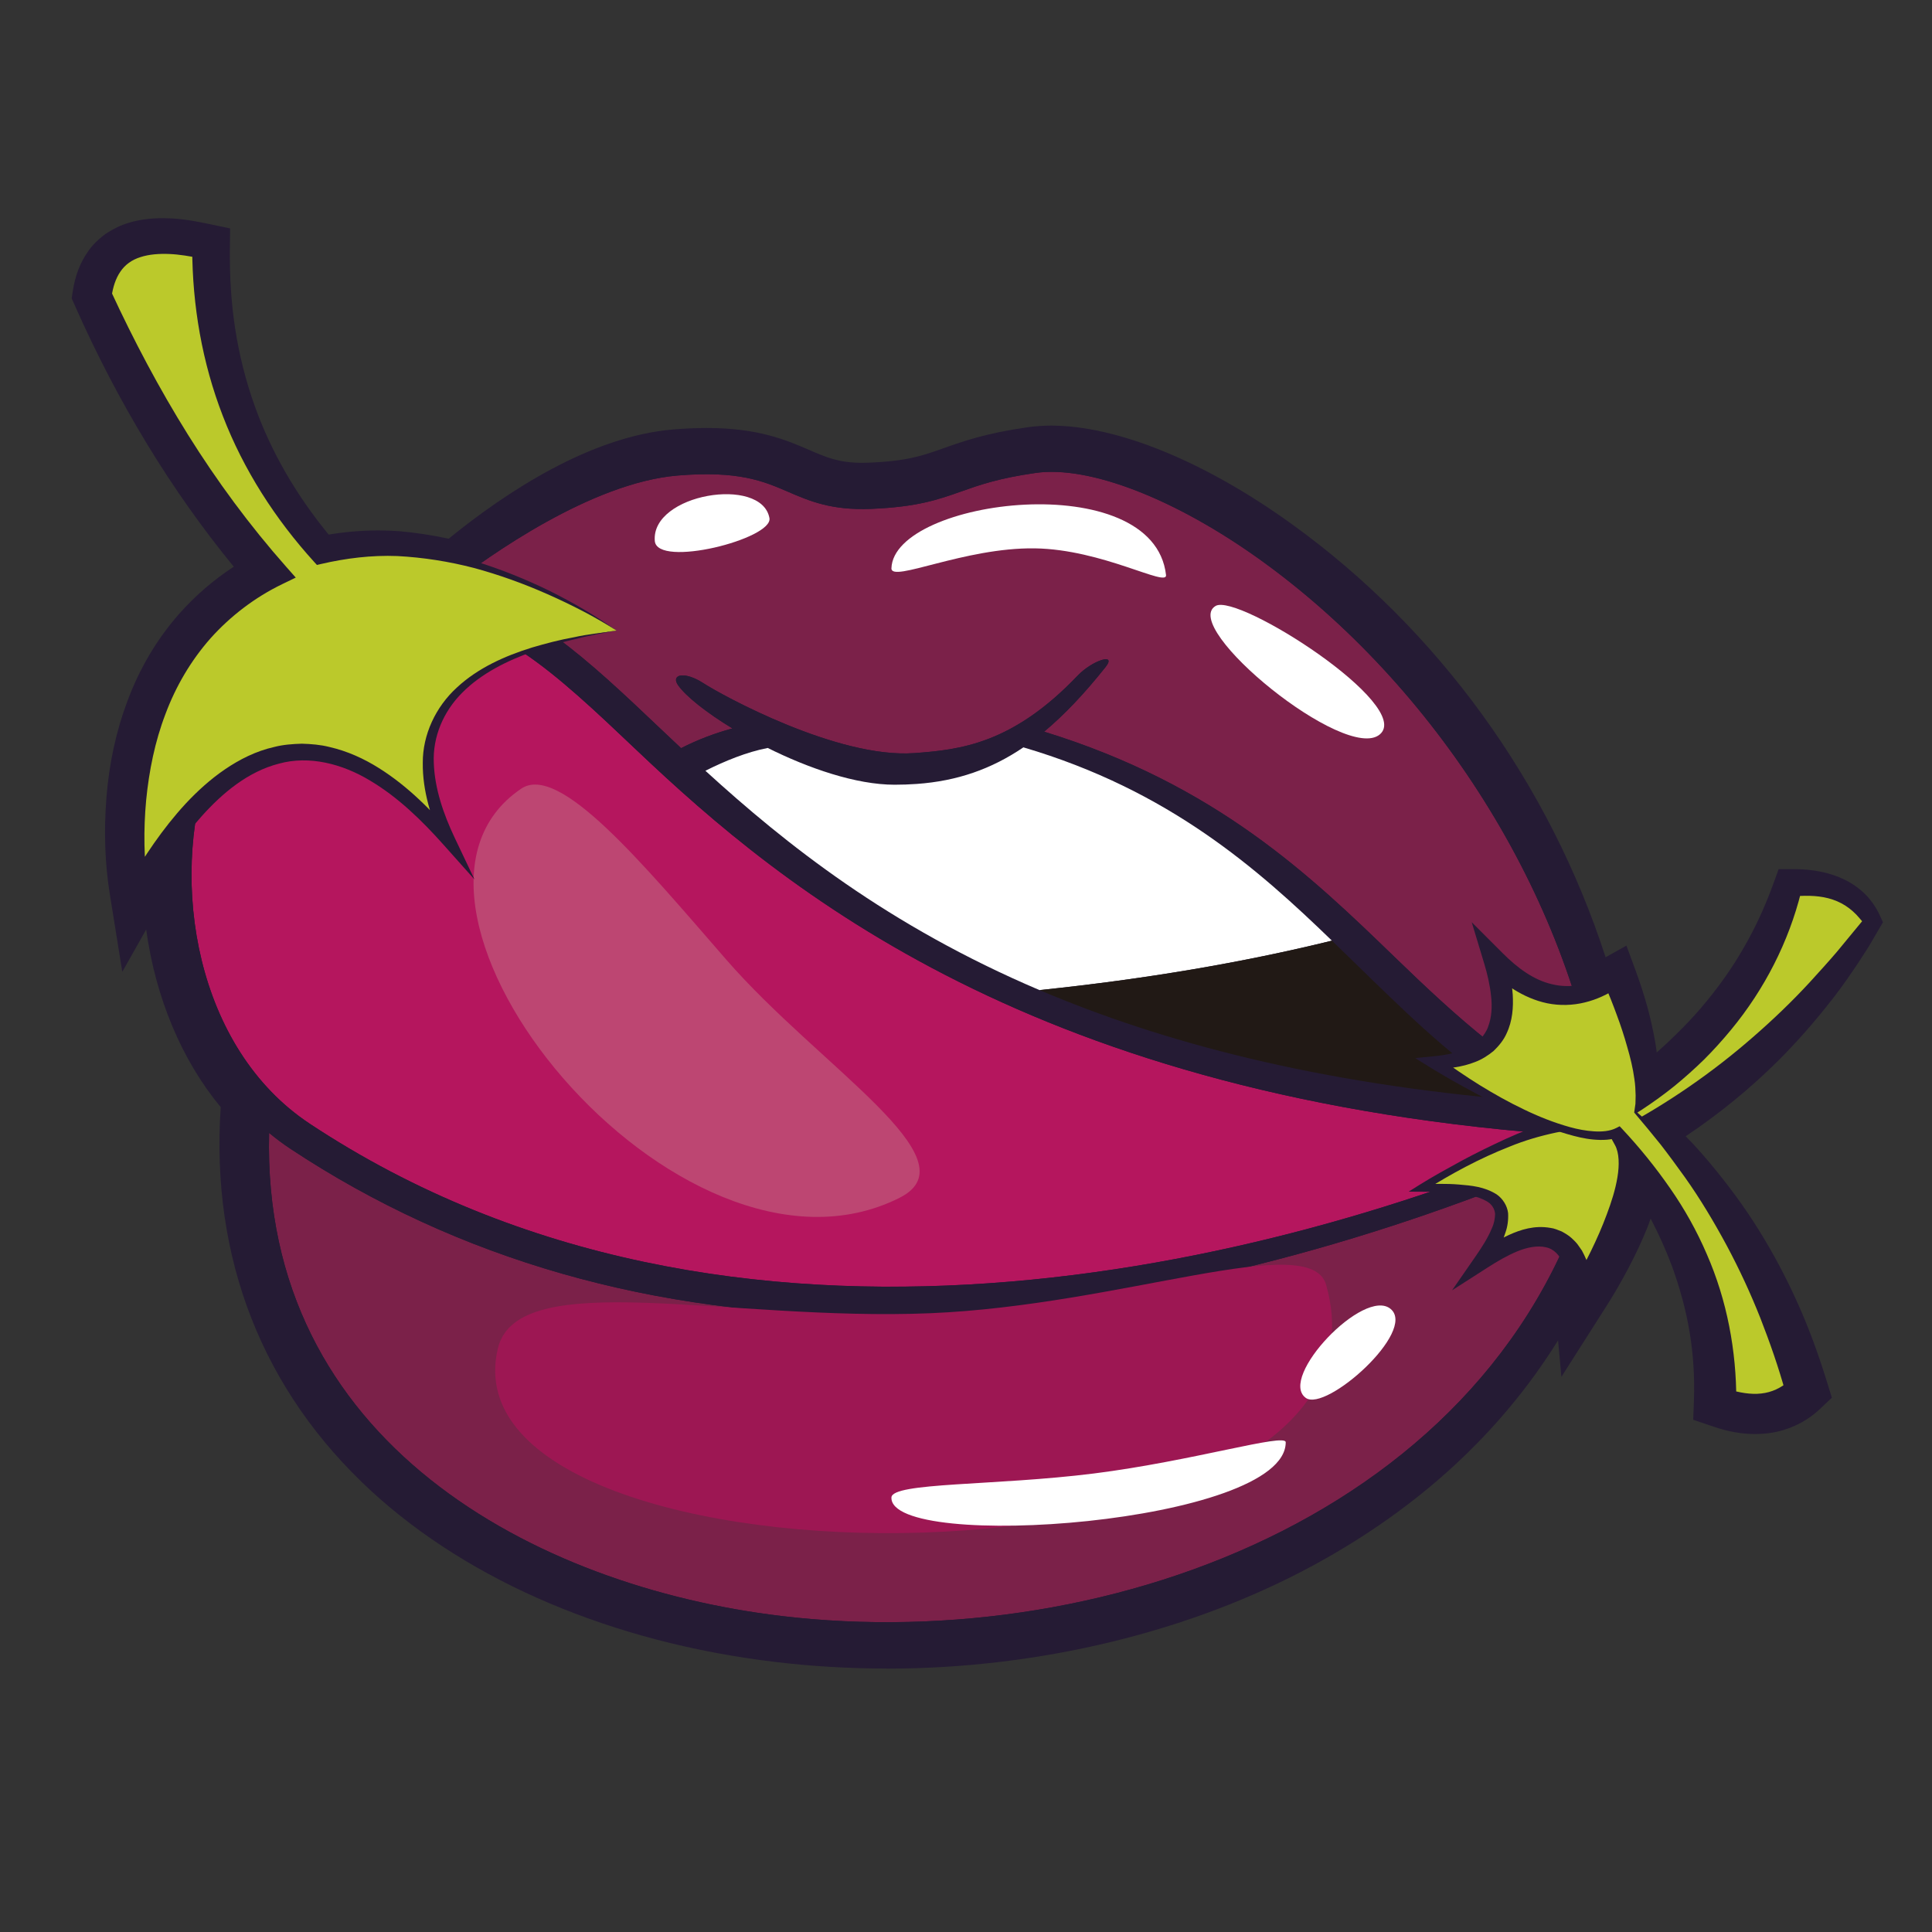 <svg xmlns="http://www.w3.org/2000/svg" viewBox="0 0 512 512"><rect x="0" y="0" width="512" height="512" fill="#333333" stroke="none"/><defs><style>      .cls-1 {        fill: #7b2149;      }      .cls-2 {        fill: #9d1753;      }      .cls-3 {        fill: #bd4672;      }      .cls-4 {        fill: #fff;      }      .cls-5 {        fill: #251b34;      }      .cls-6 {        fill: #b5165e;      }      .cls-7 {        fill: #211915;      }      .cls-8 {        fill: #bbc92b;      }    </style></defs><g><g id="Camada_1"><g><path class="cls-5" d="M234.98,442.18c-9.96,0-19.97-.59-29.74-1.77-42.75-5.13-80.69-21.21-106.84-45.26-28.83-26.53-42.61-61.68-39.91-101.74-10.39-12.52-17.28-29.11-19.75-47.08l-6.33,11.21-3.3-20.53c-1.31-8.15-1.61-16.56-.9-25.71.73-9.09,2.59-17.64,5.53-25.42,3.18-8.63,7.8-16.44,13.72-23.19,4.27-4.81,9.13-9.01,14.49-12.51-16.51-20.12-30.69-43.42-42.17-69.34l-.78-1.77.28-1.85c.63-4.16,1.95-7.61,4.04-10.56,1.01-1.53,2.53-3.08,4.58-4.62l.23-.16c1.97-1.29,3.97-2.24,5.95-2.82,2.69-.83,5.66-1.24,9.02-1.24.78,0,1.56.02,2.32.06,3.59.19,6.87.83,9.93,1.47l5.63,1.18-.06,5.43c-.08,7.64.38,14.55,1.4,21.11,1.08,7.03,2.82,13.91,5.17,20.47,4.29,12.03,10.88,23.5,19.61,34.13,4.39-.73,8.81-1.1,13.19-1.1,1.84,0,3.7.07,5.53.2,4.33.38,8.71,1.05,13.08,1.99,15.4-12.52,37.69-27.13,59.5-28.95,3.13-.26,6.13-.39,8.91-.39,13.65,0,21.09,3.21,27.07,5.79,4.62,2,7.96,3.44,14.11,3.44.57,0,1.16-.01,1.77-.04,10.16-.41,14.19-1.84,19.77-3.82,5.27-1.87,11.24-3.99,22.46-5.59,1.93-.27,3.98-.41,6.1-.41,17.48,0,40.68,9.48,63.64,26.02,38.86,27.98,68.28,68.62,83.27,114.87l5.52-3.09,2.66,7.24c1.03,2.81,1.95,5.67,2.89,9.01.83,3.08,1.53,6.19,2.07,9.26.16.96.3,1.89.41,2.81,1.86-1.63,3.53-3.2,5.09-4.75,2.38-2.31,4.6-4.67,6.66-7.06,4.5-5.3,8.12-10.39,11.07-15.54,3.1-5.27,5.81-11.09,8.07-17.32l1.42-3.91h4.26c4.86.02,9.2.9,12.89,2.63,2.17,1.02,4.09,2.35,5.72,3.95.88.84,1.59,1.78,2.17,2.58.24.34.44.66.64.98l.2.32c.39.66.68,1.26.92,1.78l.84,1.83-1.93,3.31c-.6,1.05-1.22,2.12-1.88,3.21l-2.96,4.58c-2.11,3.12-4.15,6.09-6.44,9.02-4.83,6.21-9.61,11.65-14.61,16.63-7.41,7.36-15.62,14.06-24.46,19.97l2.1,2.17c1.35,1.47,2.58,2.88,3.8,4.3,5.3,6.3,9.66,12.24,13.36,18.19,3.86,6.16,7.4,12.8,10.49,19.74,2.75,6.09,5.28,12.88,7.72,20.77l1.27,4.12-3.31,3.12c-3.74,3.53-8.88,5.84-14.1,6.35-.94.1-1.93.15-2.92.15-3.57,0-7.18-.64-11.05-1.96l-5.36-1.82.19-5.25c.21-6.07-.17-12.11-1.14-17.95-.95-5.71-2.53-11.61-4.69-17.54-1.54-4.12-3.43-8.34-5.64-12.57-.29.81-.6,1.65-.93,2.51-1.39,3.44-3,6.89-4.95,10.59-1.89,3.59-3.79,6.87-5.8,10.03l-11.97,18.8-.89-9.66c-15.2,24.44-36.91,44.42-64.68,59.52-32.59,17.71-72.8,27.47-113.21,27.47Z"></path><g><path class="cls-1" d="M231.27,348.6c-58.14,0-109.89-14.78-154.24-44.12-2-1.32-3.9-2.74-5.71-4.24-2.07,81.97,70.69,120.2,135.6,127.99,88.19,10.59,194.23-29.23,216.48-124.32-37.85,16.99-95.06,36.95-156.73,42.93-12.04,1.17-23.85,1.75-35.39,1.75Z"></path><path class="cls-6" d="M82.08,297.79c112.13,74.17,256.21,37.5,335.65,3.19-143.32-9.54-210.05-65.21-248.85-102.03-22.18-21.05-38.2-36.25-60.67-36.25-24.91,0-44.18,14.67-52.88,40.25-10.53,30.96-3.4,74.89,26.75,94.83Z"></path><path class="cls-1" d="M334.21,148.52c-22.67-16.33-45.58-25.21-59.74-23.19-9.84,1.4-14.88,3.19-19.77,4.92-5.96,2.12-11.59,4.11-23.87,4.61-10.5.43-16.33-2.09-21.96-4.52-6.46-2.79-13.15-5.67-29.3-4.32-22.77,1.91-49.83,21.1-60.69,29.52,20.66,3.95,36.7,19.11,56.24,37.66,1.75,1.66,3.54,3.35,5.37,5.07,4.29-2.19,8.8-3.92,13.6-5.23-6.93-4.22-12.27-8.47-14.37-11.41-2.05-2.87,1.58-3.88,6.68-.58,5.1,3.3,35.58,19.99,55.89,18.53,12.35-.89,26.12-2.53,43.3-20.54,3.82-4,10.57-6.25,7.34-2.2-5.5,6.9-10.81,12.55-16.23,17.06,45.63,14.05,70.69,38.26,92.89,59.73,16.03,15.5,33.33,31.56,52.81,39.28.59.03,1.19.06,1.78.09-8.5-56.06-43.85-111.26-89.98-144.48Z"></path><path class="cls-5" d="M430.05,293.26h-.02c-7.84-59.61-41.47-115.94-90.48-151.23-24.87-17.91-49.7-27.18-66.41-24.8-10.75,1.53-16.49,3.57-21.55,5.37-5.74,2.04-10.27,3.64-21.14,4.09-8.36.34-12.58-1.47-17.91-3.77-7.15-3.09-15.25-6.58-33.76-5.04-29.06,2.43-60.06,30.11-67.15,36.79-1.13-.07-2.26-.14-3.43-.14-28.98,0-51.29,16.75-61.23,45.96-9.65,28.39-5.46,66.94,15.99,91.63-3.08,39.47,10.19,74.07,38.5,100.12,25.47,23.44,62.52,39.11,104.32,44.12,9.67,1.16,19.43,1.73,29.18,1.73,39.49,0,78.75-9.38,111.01-26.92,45.12-24.52,73.98-62.58,83.74-110.16.02,0,.04-.02.07-.03v-.33c.21-.97.39-6.2.25-7.28v-.12ZM55.33,202.96c8.7-25.58,27.97-40.25,52.88-40.25,22.47,0,38.49,15.21,60.67,36.25,38.8,36.82,105.53,92.48,248.85,102.03-79.43,34.31-223.51,70.98-335.65-3.19-30.15-19.94-37.28-63.88-26.75-94.83ZM203.4,198.18c10.85,5.41,23.42,9.77,33.67,9.77,1.97,0,3.94-.07,5.9-.21,10.71-.77,19.74-3.92,28.25-9.7,45.47,13.38,70.13,40.04,92.09,61.27,12.54,12.13,24.61,23.8,39.3,32.26-119.71-10.01-176.91-51.97-215.67-87.34,5.14-2.59,11.02-4.99,16.48-6.03l-.02-.04ZM206.91,428.23c-64.91-7.79-137.67-46.01-135.6-127.99,1.82,1.5,3.72,2.92,5.71,4.24,44.35,29.34,96.11,44.12,154.24,44.12,11.55,0,23.35-.58,35.39-1.75,61.67-5.98,118.87-25.95,156.73-42.93-22.25,95.09-128.29,134.9-216.48,124.32ZM422.41,292.91c-19.48-7.72-36.78-23.78-52.81-39.28-22.2-21.47-47.26-45.68-92.89-59.73,5.42-4.52,10.73-10.16,16.23-17.06,3.22-4.05-3.53-1.8-7.34,2.2-17.18,18.01-30.95,19.65-43.3,20.54-20.31,1.47-50.79-15.22-55.89-18.53-5.1-3.3-8.73-2.29-6.68.58,2.1,2.94,7.43,7.19,14.37,11.41-4.81,1.3-9.31,3.04-13.6,5.23-1.83-1.71-3.62-3.4-5.37-5.07-19.54-18.55-35.58-33.71-56.24-37.66,10.86-8.42,37.93-27.62,60.69-29.52,16.16-1.36,22.84,1.53,29.3,4.32,5.63,2.43,11.46,4.94,21.96,4.52,12.27-.5,17.91-2.5,23.87-4.61,4.88-1.73,9.93-3.52,19.77-4.92,14.16-2.01,37.07,6.87,59.74,23.19,46.13,33.22,81.49,88.42,89.98,144.48-.59-.03-1.19-.06-1.78-.09Z"></path><path class="cls-3" d="M238.39,317.43c20-10.05-21.07-34.52-45.98-63.18-22.38-25.75-44.22-52.05-54.29-45.24-45.34,30.65,41.62,137.88,100.27,108.42Z"></path><path class="cls-2" d="M351.44,340.5c24.09,85.22-235.39,84.2-219.51,16.89,5.2-22.07,61.01-7.16,114.57-9.37,50.9-2.11,100.79-22.21,104.94-7.52Z"></path><g><path class="cls-4" d="M340.73,382.22c0-2.53-24.77,4.99-50.86,8.27-26.09,3.28-53.5,2.31-53.63,6.36-.48,14.52,104.5,6.99,104.49-14.63Z"></path><path class="cls-4" d="M346.04,370.45c5.32,3.88,29.52-17.67,22.5-23.56-7.02-5.89-29.88,18.18-22.5,23.56Z"></path><path class="cls-4" d="M236.24,150.6c-.12,3.92,19.32-5.55,38.01-5.28,17.93.26,35.14,10.42,34.76,7.07-3.28-28.92-72.19-20.22-72.77-1.79Z"></path><path class="cls-4" d="M322.15,160.58c5.91-3.47,52.55,26.36,43.52,34.04-9.03,7.68-53.1-28.41-43.52-34.04Z"></path><path class="cls-4" d="M173.53,143.36c.6,7.26,31.4-.56,30.38-6.07-2.08-11.25-31.42-6.42-30.38,6.07Z"></path></g><path class="cls-4" d="M271.22,198.05c-8.51,5.78-17.55,8.93-28.25,9.7-1.96.14-3.93.21-5.9.21-10.24,0-22.82-4.36-33.67-9.77l.02.04c-5.46,1.04-11.34,3.44-16.48,6.03,21.4,19.53,48.47,41.07,88.55,58.13,27.88-2.89,53.7-7.26,77.49-13.1-19.66-19.03-43.23-39.89-81.76-51.23Z"></path><path class="cls-7" d="M363.3,259.32c-3.35-3.24-6.78-6.62-10.33-10.04-23.78,5.84-49.6,10.21-77.49,13.1,32.49,13.83,73.53,24.73,127.12,29.21-14.69-8.47-26.76-20.13-39.3-32.26Z"></path><g><path class="cls-8" d="M493.81,244.15c-3.28-5.54-9.04-8.55-18.12-8.19-7.76,25.44-24.72,46.05-50.87,61.84-16.01-3.6-48.09,17.03-48.09,17.03,23.05-.61,25.49,4.99,16.13,19.39,14.87-10.77,24.87-8.23,26.4,8.23,0,0,18.47-29.22,11.79-40.52,25.21-13.7,46.09-33.01,62.76-57.78Z"></path><path class="cls-5" d="M493.48,244.14c-.27-.3-.49-.55-.72-.84-.28-.31-.54-.63-.83-.93-.58-.6-1.21-1.15-1.86-1.65-1.31-1.01-2.79-1.78-4.35-2.31-3.15-1.08-6.58-1.14-9.94-.9l1.53-1.13c-3.27,13.16-9.66,25.76-18.59,36.56-2.23,2.7-4.58,5.31-7.07,7.8-2.52,2.46-5.15,4.82-7.89,7.06-5.51,4.44-11.51,8.3-17.72,11.74l-.89.49-.83-.22c-3.6-.95-7.92-.5-12.01.34-4.12.88-8.27,2.08-12.23,3.71-7.98,3.13-15.58,7.23-22.74,11.77l-.63-1.79c3.28-.09,6.57-.21,9.9.07,3.3.27,6.79.56,10.06,2.64,1.59,1.12,2.76,2.98,2.99,4.9.11,1.83-.14,3.61-.69,5.16-1.02,3.17-2.58,5.97-4.17,8.71l-3.33-2.78c2.57-1.96,5.29-3.82,8.42-5.27,3.09-1.41,6.79-2.6,10.97-1.87,1.04.12,2.02.56,3.01.95.9.49,1.85,1.05,2.58,1.72.73.68,1.47,1.38,1.96,2.17l.81,1.16.61,1.19c1.56,3.2,2.17,6.43,2.56,9.61l-5.85-1.24c1.79-3.01,3.51-6.22,5.07-9.4,1.56-3.2,2.99-6.45,4.2-9.73,1.23-3.26,2.29-6.57,2.82-9.82.55-3.2.49-6.49-.62-8.51l-1.56-2.84,2.85-1.52c12.63-6.72,24.41-14.84,35.11-24.17,5.36-4.65,10.5-9.56,15.3-14.78,2.38-2.62,4.78-5.24,7.08-7.94l6.68-8.1ZM494.14,244.16c-.88,1.51-1.77,3.1-2.75,4.71l-2.9,4.49c-1.99,2.95-4.01,5.89-6.23,8.71-4.4,5.65-9.13,11.12-14.27,16.25-10.31,10.24-22.19,19.19-35.2,26.4l1.29-4.36c2.5,4.46,2.1,8.82,1.5,12.64-.66,3.88-1.84,7.5-3.2,11.02-1.41,3.5-3.02,6.88-4.76,10.18-1.75,3.32-3.58,6.51-5.64,9.74l-5.01,7.87-.84-9.11c-.25-2.76-.74-5.51-1.78-7.79-1.07-2.27-2.54-3.95-4.69-4.37-2.14-.53-4.96,0-7.61,1.1-2.67,1.11-5.26,2.63-7.8,4.26l-9.44,6.05,6.11-8.82c1.72-2.48,3.37-5.02,4.44-7.62.61-1.3.81-2.58.86-3.78-.1-1.15-.58-2.09-1.51-2.9-2.05-1.55-5.28-2.22-8.36-2.61-3.14-.38-6.37-.38-9.59-.4l-3.45-.02,2.82-1.77c3.68-2.3,7.46-4.36,11.26-6.44,3.81-2.05,7.71-3.95,11.68-5.78,3.97-1.8,8.06-3.44,12.37-4.69,4.3-1.2,8.89-2.21,13.9-1.33l-1.72.27c5.72-3.8,11.15-7.93,16.28-12.32,2.58-2.18,5.08-4.44,7.45-6.8,2.4-2.34,4.7-4.76,6.88-7.29,4.31-5.07,8.24-10.44,11.52-16.18,3.35-5.7,6.1-11.72,8.36-17.94l.41-1.13h1.12c3.71,0,7.54.6,10.93,2.19,1.69.8,3.23,1.86,4.52,3.12.65.62,1.2,1.33,1.71,2.04.25.36.47.74.7,1.1.24.42.46.89.65,1.3Z"></path></g><g><path class="cls-8" d="M433.4,294.75c3.75-11.41-6.05-34.8-6.05-34.8-10.19,6.25-20.58,5.26-31.22-5.41,4.88,16.05,1.27,26.23-15.9,27.03,0,0,34.68,23.78,48.27,18.67.15-.06.29-.14.43-.21,18.97,21.72,28.25,45.42,27.77,71.12,8.57,2.82,15.02,1.51,19.88-2.9-8.39-28.78-22.73-53.32-43.19-73.51Z"></path><path class="cls-5" d="M433.08,294.82l.33-2.32.05-2.19c-.03-1.46-.1-2.91-.33-4.36-.39-2.89-1.09-5.76-1.92-8.58-.79-2.83-1.71-5.64-2.75-8.41-1.01-2.77-2.1-5.56-3.3-8.2l3.48,1.04c-2.55,1.69-5.46,3.09-8.66,3.86-3.19.79-6.66.89-9.94.22-3.28-.68-6.28-2.05-8.93-3.71-2.65-1.68-5-3.63-7.14-5.73l5-2.64c.9,3.15,1.67,6.37,1.92,9.76.19,3.36-.03,6.97-1.66,10.38-.76,1.71-2.02,3.24-3.4,4.57-1.5,1.23-3.14,2.27-4.9,2.93-3.5,1.38-7.12,1.76-10.61,1.83l.98-3.06c3.48,2.55,7.12,5.05,10.84,7.36,3.74,2.3,7.58,4.47,11.56,6.37,3.96,1.93,8.08,3.57,12.31,4.75,2.11.59,4.27.99,6.4,1.13,2.11.14,4.28-.04,5.94-.9l.88-.45.74.79c4.58,4.9,8.8,10.12,12.61,15.62,3.83,5.49,7.11,11.36,9.74,17.49,5.36,12.24,7.85,25.59,7.82,38.86l-2.3-3.09c3.05.91,6.11,1.48,8.92,1.15,2.8-.3,5.26-1.48,7.39-3.36l-.94,3.21c-1.85-6.73-4.16-13.34-6.71-19.87-2.58-6.51-5.54-12.9-8.87-19.13-3.35-6.22-6.98-12.33-11.12-18.16-2.09-2.9-4.2-5.8-6.41-8.65l-3.42-4.2-3.6-4.29ZM433.72,294.68l4.05,3.52,3.96,3.84,3.83,3.97c1.24,1.35,2.45,2.74,3.64,4.13,4.72,5.61,9.13,11.48,12.98,17.68,3.88,6.18,7.28,12.63,10.24,19.26,2.99,6.61,5.42,13.44,7.55,20.33l.56,1.8-1.5,1.41c-2.94,2.77-7.16,4.75-11.44,5.17-4.29.45-8.37-.34-12.02-1.58l-2.38-.81.08-2.28c.22-6.25-.16-12.53-1.19-18.71-1.03-6.19-2.7-12.28-4.87-18.23-2.22-5.94-4.99-11.71-8.19-17.31-3.21-5.59-6.98-10.93-11.11-16.02l1.61.34c-2.43.99-4.95,1.01-7.29.8-2.36-.22-4.61-.78-6.81-1.42-4.4-1.27-8.54-3.07-12.63-4.91-4.06-1.91-8.05-3.93-11.97-6.05-3.94-2.12-7.82-4.27-11.65-6.64l-4.13-2.56,5.12-.51c3.17-.31,6.29-.94,8.88-2.22,1.31-.61,2.38-1.46,3.34-2.35.83-1,1.59-2.03,2-3.27.92-2.41,1.1-5.22.77-8.08-.29-2.86-.96-5.78-1.83-8.66l-3.3-10.92,8.29,8.29c3.75,3.75,8.1,7.04,13.01,8.15,2.43.59,4.96.64,7.46.15,2.51-.49,4.95-1.53,7.29-2.84l2.57-1.44.91,2.47c1.07,2.92,1.97,5.79,2.8,8.72.79,2.93,1.46,5.89,1.98,8.88.5,2.99.81,6.03.82,9.07.04,1.52-.08,3.05-.25,4.56-.15.75-.28,1.52-.45,2.24l-.72,2.04Z"></path></g><g><path class="cls-8" d="M163.37,167.1s-40.83-28.82-78.76-19.18c-19.93-22.5-31.09-49.41-30.86-82.03-18.08-4.02-25.58,1.46-27.14,12.28,13.39,29.64,29.08,53.98,46.67,73.91-.67.33-1.34.63-2.01.99-45.62,24.6-34.92,82.87-34.92,82.87,24.07-42.4,51.33-49.59,82.54-13.2-14.82-31.35,1.08-49.44,44.49-55.64Z"></path><path class="cls-5" d="M163.37,167.1c-5.77-3.69-11.93-6.82-18.22-9.61-6.29-2.79-12.8-5.14-19.45-6.95-6.68-1.74-13.52-2.82-20.38-3.18-6.88-.27-13.69.58-20.27,2.11l-1.06.25-.7-.77c-10.37-11.4-18.77-24.51-24.23-38.7-5.5-14.18-8.08-29.3-8.12-44.36l2.15,2.56c-2.75-.54-5.51-1.03-8.22-1.14-2.69-.11-5.34.08-7.62.82-2.3.71-4.1,2.01-5.34,3.85-1.26,1.82-1.99,4.13-2.33,6.59l-.21-1.47c6.05,13.08,12.8,25.86,20.46,38.13,7.67,12.26,16.3,23.99,25.96,34.91l2.59,2.93-3.6,1.74c-7.25,3.51-13.72,8.47-18.97,14.33-5.22,5.91-9.23,12.76-11.96,20.08-2.8,7.31-4.35,15.05-5.12,22.85-.72,7.77-.63,15.83.49,23.41l-5.49-.82c4.41-7.58,9.31-15.01,15.47-21.68,3.09-3.31,6.51-6.43,10.39-9.08,3.87-2.63,8.24-4.86,13.07-5.94,2.38-.62,4.88-.8,7.34-.87,2.47.07,4.94.27,7.3.87,4.75,1.09,9.13,3.09,13.06,5.56,7.89,4.94,14.19,11.44,19.92,18.17l-3.05,1.73c-2.98-6.67-5.28-13.83-5.19-21.26-.04-7.43,3.4-14.81,9.01-19.93,5.58-5.2,12.74-8.4,19.98-10.64,3.65-1.07,7.33-2.05,11.08-2.71,3.75-.85,7.38-1.14,11.26-1.78ZM163.37,167.1c-3.59.68-7.51,1.35-11.12,2.32-3.69.82-7.27,2.01-10.83,3.18-7.04,2.47-13.87,5.88-18.91,10.96-5.05,5.03-7.85,11.76-7.55,18.6.24,6.84,2.55,13.55,5.56,19.9l5.23,11.01-8.28-9.28c-5.74-6.43-12.02-12.55-19.42-16.94-7.3-4.41-16.08-6.71-24.15-4.47-8.1,2.08-14.89,7.7-20.47,13.95-5.67,6.3-10.31,13.49-14.49,20.89l-4.17,7.39-1.32-8.21c-1.35-8.37-1.5-16.53-.87-24.81.67-8.24,2.32-16.47,5.29-24.35,2.91-7.89,7.25-15.42,12.98-21.96,5.78-6.51,12.87-11.98,20.9-15.92l-1.01,4.67c-19.73-22.51-35.09-48.07-46.91-74.77l-.32-.73.11-.74c.45-2.97,1.38-6.09,3.35-8.88.94-1.42,2.27-2.63,3.67-3.69,1.48-.97,3.08-1.78,4.74-2.26,3.31-1.02,6.64-1.16,9.81-1,3.18.17,6.21.75,9.2,1.38l2.17.45-.02,2.11c-.07,7.27.33,14.55,1.44,21.74,1.1,7.19,2.88,14.29,5.35,21.19,4.92,13.8,12.72,26.69,22.58,38.06l-1.76-.52c7.02-1.53,14.22-2.05,21.33-1.54,7.09.63,14.04,1.99,20.76,4.01,6.69,2.09,13.17,4.7,19.39,7.74,6.19,3.09,12.17,6.54,17.74,10.51Z"></path></g></g></g></g></g></svg>